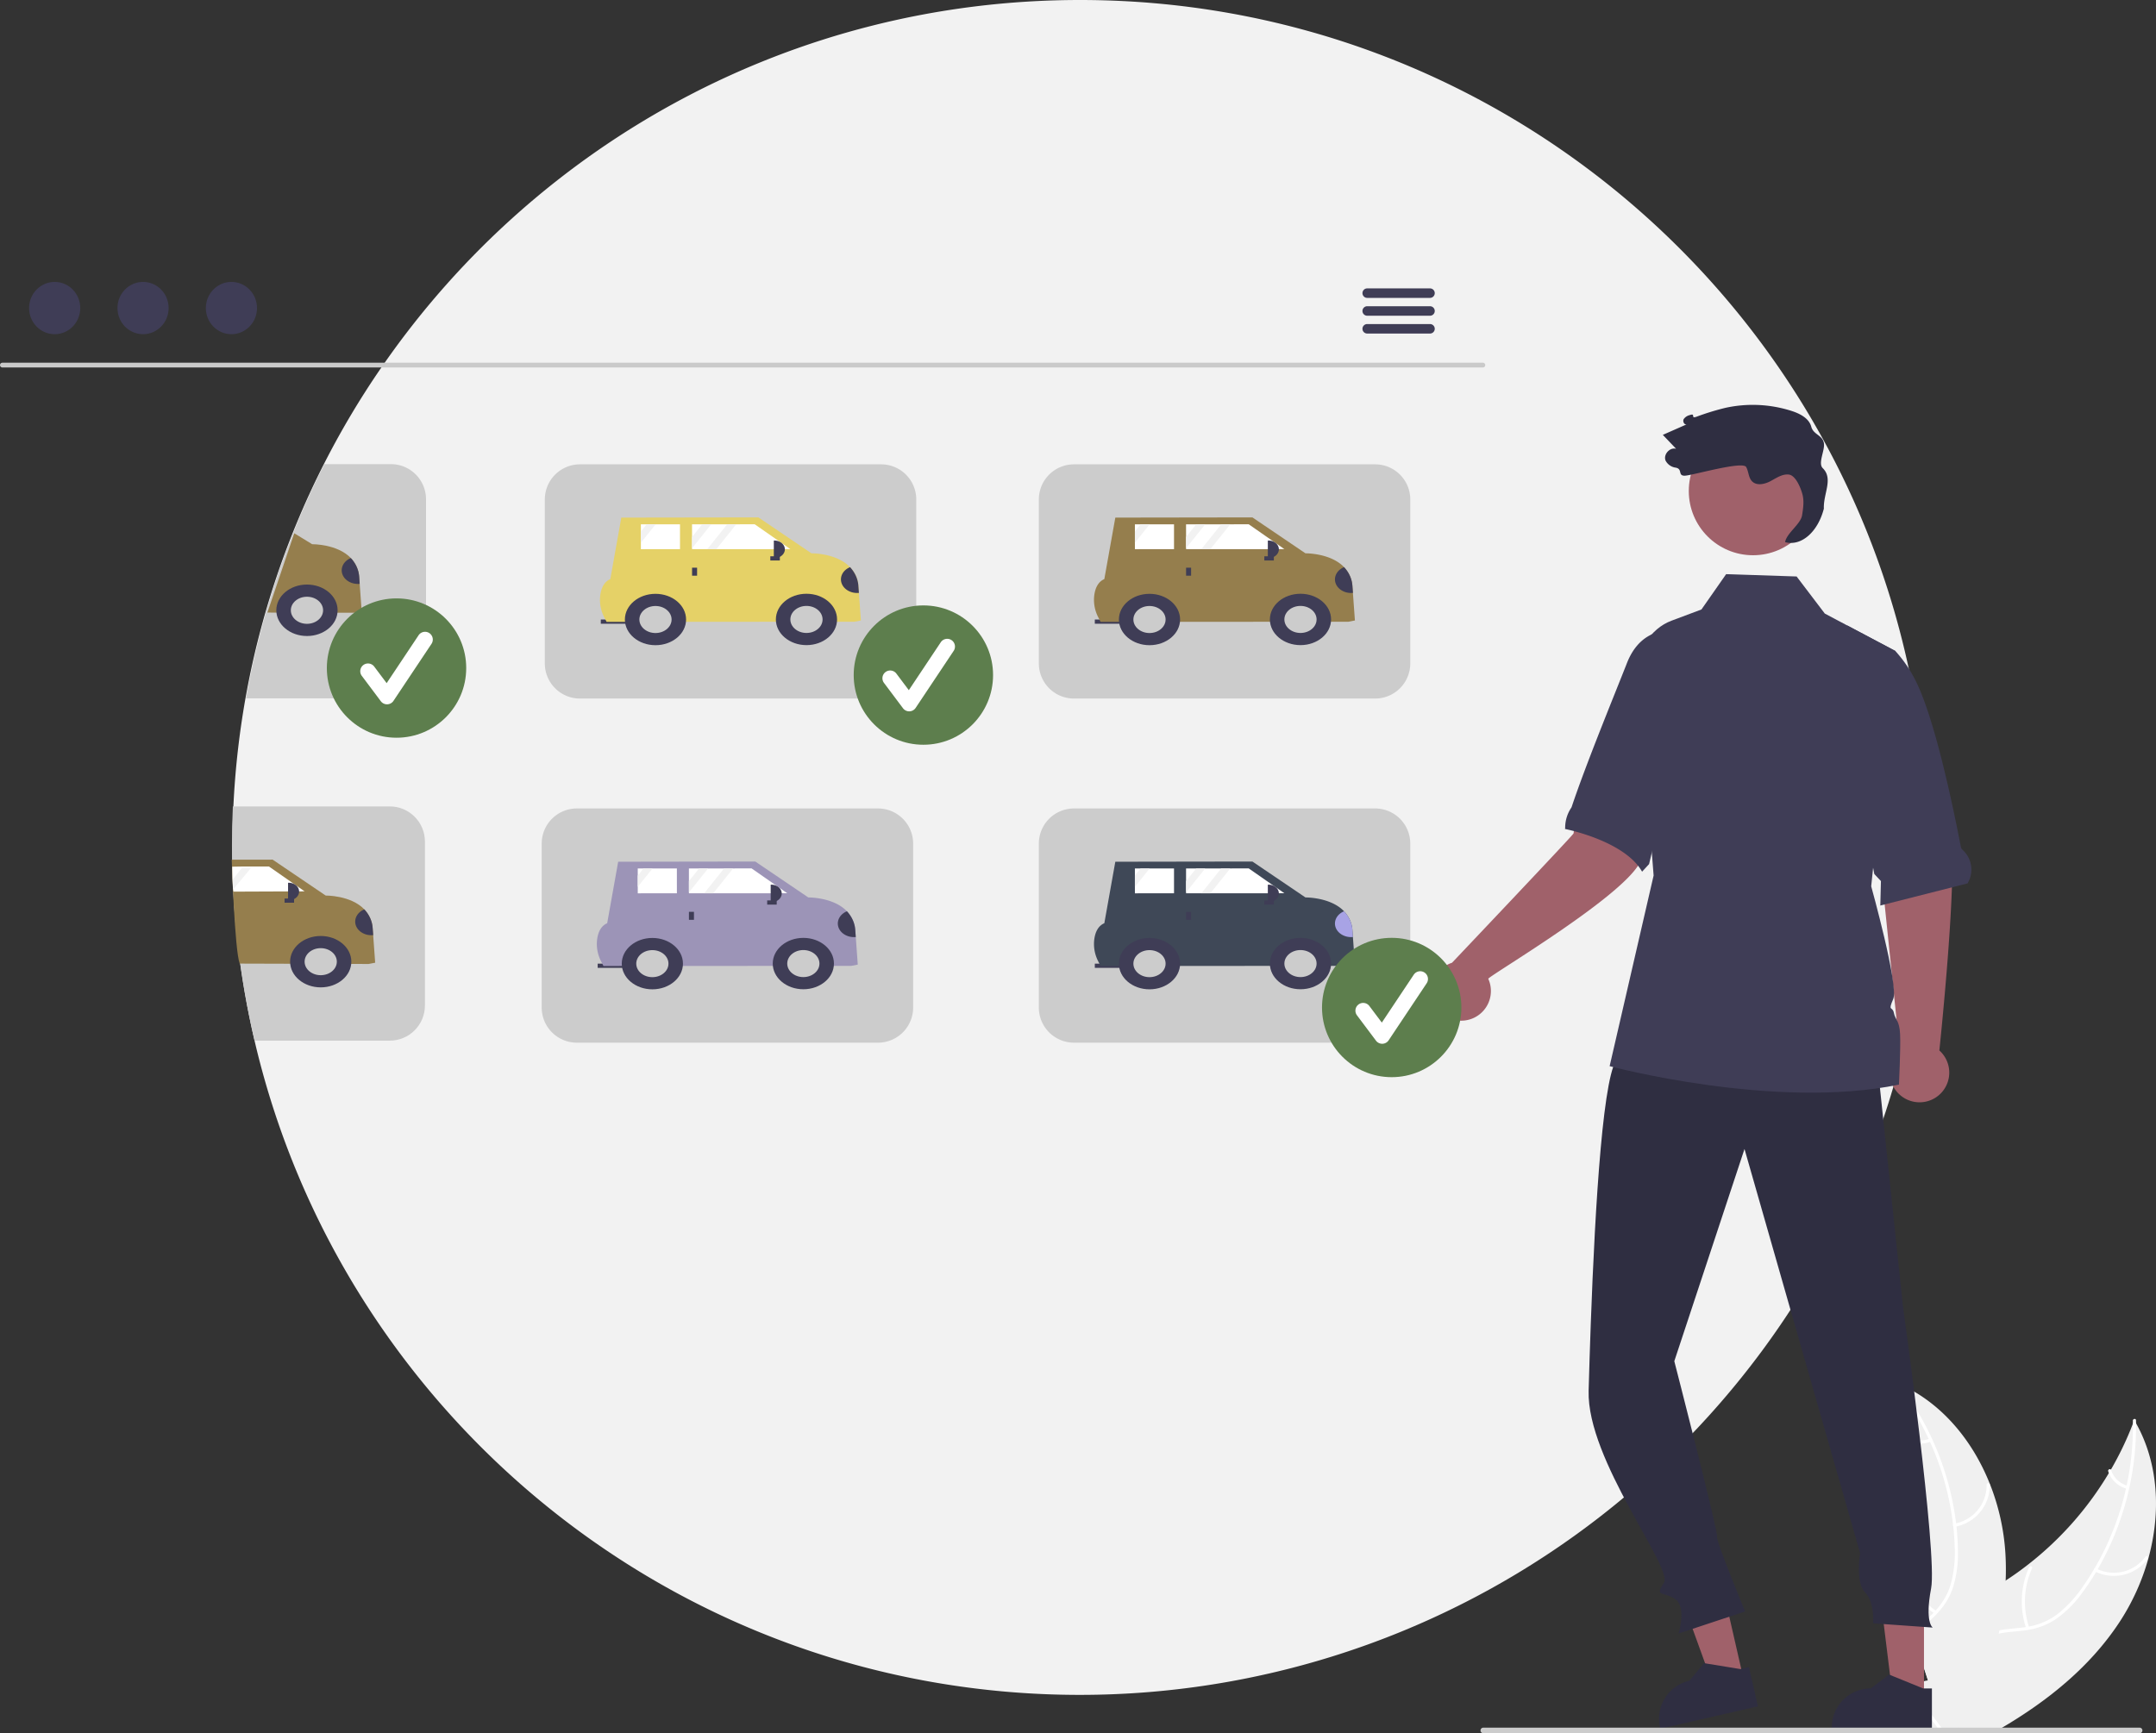 <?xml version="1.0" encoding="UTF-8" standalone="no"?>
<svg
   data-name="Layer 1"
   width="920.75"
   height="740.381"
   viewBox="0 0 920.75 740.381"
   version="1.1"
   id="svg90"
   sodipodi:docname="undraw_checking_boxes_re_9h8m.svg"
   inkscape:version="1.1.2 (08b2f3d93c, 2022-04-05)"
   xmlns:inkscape="http://www.inkscape.org/namespaces/inkscape"
   xmlns:sodipodi="http://sodipodi.sourceforge.net/DTD/sodipodi-0.dtd"
   xmlns="http://www.w3.org/2000/svg"
   xmlns:svg="http://www.w3.org/2000/svg">
  <rect x="0" y="0" width="920.75" height="740.381" fill="#333333" stroke="none"/>
  <defs
     id="defs94" />
  <sodipodi:namedview
     id="namedview92"
     pagecolor="#ffffff"
     bordercolor="#666666"
     borderopacity="1.0"
     inkscape:pageshadow="2"
     inkscape:pageopacity="0.0"
     inkscape:pagecheckerboard="0"
     showgrid="false"
     inkscape:zoom="0.4605734"
     inkscape:cx="148.72765"
     inkscape:cy="287.68487"
     inkscape:window-width="1920"
     inkscape:window-height="1023"
     inkscape:window-x="1600"
     inkscape:window-y="33"
     inkscape:window-maximized="1"
     inkscape:current-layer="svg90"
     showguides="true"
     inkscape:guide-bbox="true">
    <sodipodi:guide
       position="121.316,442.112"
       orientation="0,-1"
       id="guide3562" />
    <sodipodi:guide
       position="181.567,442.112"
       orientation="1,0"
       id="guide3564" />
    <sodipodi:guide
       position="-138.175,295.152"
       orientation="0,-1"
       id="guide7118" />
  </sodipodi:namedview>
  <path
     d="M962.874,441.809q0,9.975-.54,19.81a360.639,360.639,0,0,1-11.36,72.57c-.01.01-.01.01,0,.02-.82,3.14-1.69,6.27-2.61,9.37-.04.15-.08.29-.13.43q-2.04,6.975-4.36,13.82v.01a362.277,362.277,0,0,1-343,245.97c-171.23,0-314.68-118.87-352.34-278.6a362.657,362.657,0,0,1-9.66-83.4q0-8.37.38-16.65a360.161,360.161,0,0,1,63.25-188.38c.46-.68.93-1.36,1.41-2.03,65.42-93.67,174.04-154.94,296.96-154.94,173.72,0,318.85,122.36,353.91,285.6a.031.031,0,0,1,.01.02q3.39,15.78,5.38,32.04A362.557,362.557,0,0,1,962.874,441.809Z"
     fill="#f2f2f2"
     id="path2"
     transform="translate(-139.625 -79.809)" />
  <path
     d="M1057.14,745.431a96.901,96.901,0,0,1-12.51,27.53c-12.48,18.87-30.34,33.3-49.97,44.85-1.36.81-2.74,1.6-4.12,2.38h-13.77l-.48-1.1v-.01l-.56-1.27-.07-.15-.03.15-.55,2.38h-6.76c-.56-.79-1.11-1.58-1.65-2.38-.79-1.17-1.55-2.35-2.27-3.55a57.634,57.634,0,0,1-3.4-6.52c-.12-.25-.22-.5-.32-.75l.45-.49-1.87-8.18,3.76-.62-4.12-12.71c.15-.47.32-.94.5-1.41,2.31-5.85,6.65-10.22,11.8-13.89,5.3-3.79,11.47-6.83,17.14-9.99,2.66-1.49,5.28-3.06,7.83-4.72v-.01q4.89-3.165,9.49-6.77a1.425,1.425,0,0,0,.15-.11,1.068,1.068,0,0,0,.12-.1,140.902,140.902,0,0,0,34.31-38.93.01.01,0,0,0,.01-.01c.3-.48.58-.96.86-1.45v-.01a136.255,136.255,0,0,0,9.41-19.65v-.01c.2-.5.38-1,.57-1.5q.39.66.75,1.32a.01.01,0,0,1,.01.01C1061.55,705.111,1062.47,726.011,1057.14,745.431Z"
     transform="translate(-139.625 -79.809)"
     fill="#f0f0f0"
     id="path4" />
  <path
     d="M1051.85,687.761a121.365,121.365,0,0,1-2.87,27.54,118.541,118.541,0,0,1-3.36,12.24,121.345,121.345,0,0,1-10.13,22.6c-.23.39-.45.77-.69,1.15v.01a102.347,102.347,0,0,1-5.75,8.66,47.722,47.722,0,0,1-11.4,11.46,30.089,30.089,0,0,1-11.98,4.63c-.8.15-1.62.26-2.45.36-3.31.39-6.73.54-10.01,1.24a21.848,21.848,0,0,0-4.82,1.55c-5.28,2.45-8.25,7.58-9.55,13.06-.23.96-.41,1.93-.55,2.9-1.09,7.45.11,15.19-.51,22.65-.07.79-.16,1.59-.27,2.38h-.74l-.48-1.1v-.01c.05-.42.09-.84.13-1.27a96.295,96.295,0,0,0,.09-11.01c-.04-1.65-.07-3.31-.05-4.97.02-1.33.07-2.66.17-3.98v-.01c.07-.82.15-1.63.26-2.44a31.586,31.586,0,0,1,1.82-7.25,18.152,18.152,0,0,1,10.32-10.68,26.993,26.993,0,0,1,4.47-1.25c3.35-.64,6.81-.8,10.18-1.22.36-.04.72-.09,1.07-.15.45-.07.89-.15,1.33-.23a28.666,28.666,0,0,0,12.16-5.27,51.903,51.903,0,0,0,10.98-11.92c1.64-2.35,3.2-4.75,4.65-7.22a.01.01,0,0,1,.01-.01c.07-.12.14-.23.21-.35l.01-.02a119.571,119.571,0,0,0,13.46-34.17c.09-.44.19-.88.29-1.32a120.888,120.888,0,0,0,2.67-26.4v-.01c0-.42-.01-.83-.02-1.25-.02-.86,1.31-1.05,1.33-.19.01.42.02.84.01,1.26A.01.01,0,0,1,1051.85,687.761Z"
     transform="translate(-139.625 -79.809)"
     fill="#fff"
     id="path6" />
  <path
     d="M1034.23,751.02a18.018,18.018,0,0,0,22.694-5.416c.509-.699-.554-1.523-1.064-.822a16.684,16.684,0,0,1-21.121,4.995c-.769-.395-1.275.85-.51,1.244Z"
     transform="translate(-139.625 -79.809)"
     fill="#fff"
     id="path8" />
  <path
     d="M1006.209,775.019a34.729,34.729,0,0,1,1.23-25.279c.355-.79-.889-1.299-1.244-.51a36.123,36.123,0,0,0-1.226,26.308c.279.821,1.517.297,1.24-.519Z"
     transform="translate(-139.625 -79.809)"
     fill="#fff"
     id="path10" />
  <path
     d="M1048.237,714.463a10.199,10.199,0,0,1-7.022-6.659c-.268-.824-1.506-.3-1.24.519a11.429,11.429,0,0,0,7.752,7.384.695.695,0,0,0,.877-.367.675.675,0,0,0-.367-.877Z"
     transform="translate(-139.625 -79.809)"
     fill="#fff"
     id="path12" />
  <path
     d="M996.17,754.971v.01a131.247,131.247,0,0,1-2.67,21.24v.01c-.08.48-.19.95-.29,1.42a184.496,184.496,0,0,1-10.11,31.61q-1.785,4.32-3.74,8.55c-.36.8-.73,1.59-1.11,2.38h-1.48l-.48-1.1v-.01l-.56-1.27-.07-.15-.03.15-.55,2.38H960.78l-2.78-2.38-4.05-3.47,5.66-6.18.93-1.02.14-.15.45-.49-1.87-8.18,3.76-.62-4.12-12.71-1.95-6.01-.49-1.51-2.85-8.79-8.6,1.61-1.4-4.9a135.99,135.99,0,0,0,6.42-18.41c.01-.05.03-.09.04-.14a141.583,141.583,0,0,0,4.02-51.96v-.01c-.06-.56-.13-1.13-.21-1.68v-.02a133.631,133.631,0,0,0-4.32-21.34c-.14-.53-.3-1.05-.45-1.57.46.2.91.39,1.37.59l.01.01h.02c.73.32,1.46.66,2.17,1.02,17.06,8.29,29.61,23.85,36.74,41.79.02.05.04.09.06.14a96.394,96.394,0,0,1,6.57,29.43A114.871,114.871,0,0,1,996.17,754.971Z"
     transform="translate(-139.625 -79.809)"
     fill="#f0f0f0"
     id="path14" />
  <path
     d="M970.22,820.191h-1.58c-.5-.81-1.04-1.6-1.58-2.38q-1.29-1.815-2.66-3.55c-.79-1-1.58-1.99-2.37-2.98-.82-1.03-1.63-2.06-2.42-3.12l.93-1.02c.15.2.3.4.46.6,2.56,3.37,5.33,6.61,7.7,10.07C969.23,818.591,969.74,819.381,970.22,820.191Z"
     transform="translate(-139.625 -79.809)"
     fill="#fff"
     id="path16" />
  <path
     d="M948.778,670.82c.26.33.53.67.78,1.01q2.925,3.795,5.53,7.83a117.99,117.99,0,0,1,8.22,14.85c.19.4.38.81.56,1.22a119.264,119.264,0,0,1,9.84,35.44c.02.12.03.23.04.35q.495,4.29.64,8.61a51.783,51.783,0,0,1-1.59,16.12c-.2.69-.42,1.37-.66,2.03a27.345,27.345,0,0,1-2.25,4.65,27.923,27.923,0,0,1-2.14,3.09c-.47.6-.96,1.19-1.48,1.76-.3.33-.61.66-.92.99-.26.25-.51.51-.77.76-2.7,2.62-5.68,5.05-8.12,7.94l.49,1.51c2.35-2.98,5.38-5.45,8.11-8.05a37.896,37.896,0,0,0,4.66-5.28c.18-.26.37-.52.54-.79a26.749,26.749,0,0,0,2.39-4.29c.34-.75.65-1.52.93-2.32a47.893,47.893,0,0,0,2.2-16,103.418,103.418,0,0,0-.62-10.39c-.04-.45-.09-.89-.15-1.34a121.638,121.638,0,0,0-5.52-24.14,122.66,122.66,0,0,0-13.76-28.18q-2.475-3.765-5.25-7.35c-.24-.33-.49-.65-.75-.98C949.199,669.19,948.249,670.14,948.778,670.82Z"
     transform="translate(-139.625 -79.809)"
     fill="#fff"
     id="path18" />
  <path
     d="M974.532,731.986a18.018,18.018,0,0,0,14.859-17.988.673.673,0,0,0-1.344-.016A16.684,16.684,0,0,1,974.191,730.686c-.852.147-.506,1.447.341,1.3Z"
     transform="translate(-139.625 -79.809)"
     fill="#fff"
     id="path20" />
  <path
     d="M966.609,768.019a34.728,34.728,0,0,1-14.238-20.924c-.192-.844-1.492-.502-1.3.341A36.123,36.123,0,0,0,965.931,769.179c.716.487,1.39-.676.678-1.161Z"
     transform="translate(-139.625 -79.809)"
     fill="#fff"
     id="path22" />
  <path
     d="M963.707,694.364a10.199,10.199,0,0,1-9.616-1.089c-.71-.496-1.383.668-.678,1.161a11.429,11.429,0,0,0,10.636,1.228.695.695,0,0,0,.479-.821.675.675,0,0,0-.821-.479Z"
     transform="translate(-139.625 -79.809)"
     fill="#fff"
     id="path24" />
  <path
     d="M772.941,236.783H140.618a1.016,1.016,0,0,1,0-2.031H772.941a1.016,1.016,0,0,1,0,2.031Z"
     transform="translate(-139.625 -79.809)"
     fill="#cacaca"
     id="path26" />
  <ellipse
     cx="23.348"
     cy="131.591"
     rx="10.925"
     ry="11.169"
     fill="#3f3d56"
     id="ellipse28" />
  <ellipse
     cx="61.09"
     cy="131.591"
     rx="10.925"
     ry="11.169"
     fill="#3f3d56"
     id="ellipse30" />
  <ellipse
     cx="98.832"
     cy="131.591"
     rx="10.925"
     ry="11.169"
     fill="#3f3d56"
     id="ellipse32" />
  <path
     d="M750.324,202.999h-26.81a2.03,2.03,0,0,0,0,4.06h26.81a2.03,2.03,0,0,0,0-4.06Z"
     transform="translate(-139.625 -79.809)"
     fill="#3f3d56"
     id="path34" />
  <path
     d="M750.324,210.619h-26.81a2.03,2.03,0,0,0,0,4.06h26.81a2.03,2.03,0,0,0,0-4.06Z"
     transform="translate(-139.625 -79.809)"
     fill="#3f3d56"
     id="path36" />
  <path
     d="M750.324,218.229h-26.81a2.03,2.03,0,0,0,0,4.06h26.81a2.03,2.03,0,0,0,0-4.06Z"
     transform="translate(-139.625 -79.809)"
     fill="#3f3d56"
     id="path38" />
  <path
     d="M 376.303,198.35 H 247.673 a 15.01,15.01 0 0 0 -15,14.99 v 70.06 a 15.018,15.018 0 0 0 15,15 h 128.63 a 15.018,15.018 0 0 0 15,-15 v -70.06 a 15.01,15.01 0 0 0 -15,-14.99 z"
     fill="#cccccc"
     style="isolation:isolate"
     id="path42" />
  <g
     id="g1141-0"
     transform="matrix(0.755,0,0,0.634,186.912,-196.072)"
     style="stroke-width:1.445">
    <rect
       x="92.278"
       y="726.679"
       width="17.876"
       height="2.837"
       fill="#3f3d56"
       id="rect174-62"
       style="stroke-width:2.088" />
    <path
       d="m 395.14,805.327 -3.688,0.853 -140.168,0.075 -1.26,-2.937 a 29.642,29.642 0 0 1 -2.179,-16.028 c 0.604,-4.056 2.116,-8.086 5.552,-9.836 l 6.22,-41.43 77.548,-0.139 30.003,24.199 c 0,0 14.153,-0.254 21.842,9.318 a 22.468,22.468 0 0 1 4.7,12.374 l 0.303,4.98 z"
       transform="translate(-155.742,-78.012)"
       fill="#957e4d"
       id="path176-6"
       style="fill:#e5d167;fill-opacity:1;stroke-width:2.088" />
    <circle
       cx="208.612"
       cy="726.622"
       r="17.308"
       fill="#3f3d56"
       id="circle178-1"
       style="stroke-width:2.088" />
    <circle
       cx="208.612"
       cy="726.622"
       r="9.11"
       fill="#cccccc"
       id="circle180-8"
       style="stroke-width:2.088" />
    <circle
       cx="123.206"
       cy="726.668"
       r="17.308"
       fill="#3f3d56"
       id="circle182-7"
       style="stroke-width:2.088" />
    <circle
       cx="123.206"
       cy="726.668"
       r="9.11"
       fill="#cccccc"
       id="circle184-9"
       style="stroke-width:2.088" />
    <polygon
       points="149.624,662.531 154.735,662.524 163.788,662.518 168.899,662.518 179.351,662.512 199.505,679.244 157.635,679.263 152.524,679.263 143.895,679.269 143.895,678.639 143.889,671.051 143.883,662.531 "
       fill="#ffffff"
       id="polygon186-20"
       style="stroke-width:2.088" />
    <polygon
       points="114.948,667.357 114.942,662.549 118.182,662.549 123.293,662.543 137.076,662.537 137.082,679.275 114.954,679.287 114.948,674.945 "
       fill="#ffffff"
       id="polygon188-2"
       style="stroke-width:2.088" />
    <rect
       x="143.901"
       y="691.756"
       width="2.837"
       height="5.391"
       fill="#3f3d56"
       id="rect190-3"
       style="stroke-width:2.088" />
    <rect
       x="345.179"
       y="760.805"
       width="2.837"
       height="5.391"
       transform="rotate(89.969,307.754,646.582)"
       fill="#3f3d56"
       id="rect192-7"
       style="stroke-width:2.088" />
    <path
       d="m 190.143,673.457 h 0.312 a 5.93,5.93 0 0 1 5.93,5.93 v 0 a 5.93,5.93 0 0 1 -5.93,5.93 h -0.312 V 673.457 Z"
       fill="#3f3d56"
       id="path194-5"
       style="stroke-width:2.088" />
    <path
       d="m 394.012,786.757 a 9.166,9.166 0 0 1 -5.003,-17.354 22.468,22.468 0 0 1 4.7,12.374 z"
       transform="translate(-155.742,-78.012)"
       fill="#3f3d56"
       id="path196-9"
       style="stroke-width:2.088" />
    <polygon
       points="149.624,662.531 154.735,662.524 143.895,678.639 143.889,671.051 "
       fill="#f2f2f2"
       id="polygon198-2"
       style="stroke-width:2.088" />
    <polygon
       points="118.182,662.549 123.293,662.543 114.948,674.945 114.948,667.357 "
       fill="#f2f2f2"
       id="polygon200-2"
       style="stroke-width:2.088" />
    <polygon
       points="163.788,662.518 168.899,662.518 157.635,679.263 152.524,679.263 "
       fill="#f2f2f2"
       id="polygon202-8"
       style="stroke-width:2.088" />
  </g>
  <path
     d="m 587.28,198.35 h -128.63 a 15.01,15.01 0 0 0 -15,14.99 v 70.06 a 15.018,15.018 0 0 0 15,15 h 128.63 a 15.018,15.018 0 0 0 15,-15 v -70.06 a 15.01,15.01 0 0 0 -15,-14.99 z"
     fill="#cccccc"
     style="isolation:isolate"
     id="path44" />
  <path
     d="M 374.97,345.35 H 246.34 a 15.01,15.01 0 0 0 -15,14.99 v 70.06 a 15.018,15.018 0 0 0 15,15 h 128.63 a 15.018,15.018 0 0 0 15,-15 v -70.06 a 15.01,15.01 0 0 0 -15,-14.99 z"
     fill="#cccccc"
     style="isolation:isolate"
     id="path48" />
  <path
     d="M726.904,425.159h-128.63a15.01,15.01,0,0,0-15,14.99v70.06a15.018,15.018,0,0,0,15,15h128.63q.615,0,1.23-.06a14.303,14.303,0,0,0,4.66-1.15,15.02,15.02,0,0,0,9.11-13.65v-70.2A15.01,15.01,0,0,0,726.904,425.159Z"
     transform="translate(-139.625 -79.809)"
     fill="#ccc"
     style="isolation:isolate"
     id="path50" />
  <g
     id="g3540"
     transform="matrix(3.78,0,0,3.78,-260.084,-172.829)">
    <path
       d="m 112.968,98.173 h -7.512 a 95.071,95.071 0 0 0 -8.85,26.472 h 16.362 a 3.962,3.962 0 0 0 3.969,-3.969 v -18.537 a 3.971,3.971 0 0 0 -3.969,-3.966 z"
       fill="#cccccc"
       style="isolation:isolate;stroke-width:0.265"
       id="path40" />
    <path
       d="m 395.14,805.327 -3.688,0.853 -49.571,-0.108 15.163,-53.353 10.123,7.366 c 0,0 14.153,-0.254 21.842,9.318 2.774,3.559 4.411,7.871 4.7,12.374 l 0.303,4.98 z"
       transform="matrix(0.2,0,0,0.168,30.641,-20.472)"
       fill="#957e4d"
       id="path176-2"
       style="stroke-width:2.088"
       sodipodi:nodetypes="ccccccccc" />
    <circle
       cx="208.612"
       cy="726.622"
       r="17.308"
       fill="#3f3d56"
       id="circle178-0"
       style="stroke-width:2.088"
       transform="matrix(0.2,0,0,0.168,61.764,-7.384)" />
    <circle
       cx="208.612"
       cy="726.622"
       r="9.11"
       fill="#cccccc"
       id="circle180-6"
       style="stroke-width:2.088"
       transform="matrix(0.2,0,0,0.168,61.764,-7.384)" />
    <path
       d="m 394.012,786.757 a 9.166,9.166 0 0 1 -5.003,-17.354 22.468,22.468 0 0 1 4.7,12.374 z"
       transform="matrix(0.2,0,0,0.168,30.641,-20.472)"
       fill="#3f3d56"
       id="path196-93"
       style="stroke-width:2.088" />
  </g>
  <circle
     cx="169.344"
     cy="285.373"
     r="29.759"
     fill="#957e4d"
     id="circle52"
     style="fill:#5d7e4d;fill-opacity:1" />
  <path
     d="M304.909,380.671a3.309,3.309,0,0,1-2.648-1.324l-8.119-10.825a3.31,3.31,0,1,1,5.296-3.972l5.312,7.082,13.642-20.463a3.31,3.31,0,1,1,5.509,3.673L307.664,379.197a3.312,3.312,0,0,1-2.663,1.473C304.971,380.67,304.94,380.671,304.909,380.671Z"
     transform="translate(-139.625 -79.809)"
     fill="#fff"
     id="path54" />
  <circle
     cx="394.344"
     cy="288.373"
     r="29.759"
     fill="#957e4d"
     id="circle56"
     style="fill:#5d7e4d;fill-opacity:1" />
  <path
     d="m 388.284,303.861 a 3.309,3.309 0 0 1 -2.648,-1.324 l -8.119,-10.825 a 3.31,3.31 0 1 1 5.296,-3.972 l 5.312,7.082 13.642,-20.463 a 3.31,3.31 0 0 1 5.509,3.673 l -16.238,24.356 a 3.312,3.312 0 0 1 -2.663,1.473 c -0.031,5.4e-4 -0.061,0.001 -0.092,0.001 z"
     fill="#ffffff"
     id="path58" />
  <path
     d="M950.935,528.544l-9.315-90.164-2.459-37.108,26.072-4.714s3.904,25.51,7.32,40.481c3.371,14.773-4.49,89.526-4.698,91.498a12.685,12.685,0,1,1-16.92.008Z"
     transform="translate(-139.625 -79.809)"
     fill="#a0616a"
     id="path60" />
  <polygon
     points="744.583 717.124 731.653 720.08 714.099 671.614 733.182 667.251 744.583 717.124"
     fill="#a0616a"
     id="polygon62" />
  <path
     d="M886.544,791.959l-3.3.75-.34.08-15.09-2.46-.44-.07-6.3,7.52a16.652,16.652,0,0,0-12.52,19.94l.02.09.11.44,1.92-.44,39.77-9.1Z"
     transform="translate(-139.625 -79.809)"
     fill="#2f2e41"
     id="path64" />
  <polygon
     points="821.665 725.578 808.401 725.578 802.092 674.418 821.667 674.419 821.665 725.578"
     fill="#a0616a"
     id="polygon66" />
  <path
     d="M960.944,801.059l-1.16-.47-13-5.29-.42-.17-7.81,5.93a16.644,16.644,0,0,0-16.65,16.64v.54l36.61.01h6.16v-17.19Z"
     transform="translate(-139.625 -79.809)"
     fill="#2f2e41"
     id="path68" />
  <path
     d="M941.117,531.576l11.156,105.981s14.851,106.117,12.062,120.759.697,16.734.697,16.734l-25.448-1.812s.697-9.064-3.486-13.248-2.092-16.734-2.092-16.734L884.64,570.622l-29.981,90.641s18.94,73.505,18.243,74.9,12,32,12,32l-28.408,9.421s3.486-11.156-1.395-14.642-9.064-.697-4.881-6.972-32.961-52.36-32.144-82.061c.246-8.934.543-18.521.9-28.342,1.889-51.973,5.456-110.536,11.978-113.989C842.806,525.301,941.117,531.576,941.117,531.576Z"
     transform="translate(-139.625 -79.809)"
     fill="#2f2e41"
     id="path70" />
  <circle
     cx="748.66"
     cy="209.744"
     r="27.439"
     fill="#a0616a"
     id="circle72" />
  <path
     d="M979.902,457.163l-37.259,9.458.259-10.458-2.828-3-5.65-29.597-5.999-76.627L949.014,357.858l.025.019a55.662,55.662,0,0,1,8.928,13.22c7.762,15.779,15.217,50.533,19.12,70.719a2.203,2.203,0,0,0,.743,1.07,11.415,11.415,0,0,1,2.072,14.276Z"
     transform="translate(-139.625 -79.809)"
     fill="#3f3d56"
     id="path74" />
  <path
     d="M759.725,491.071s51.428-54.219,51.907-55.241c3.592-27.28,13.925-39.314,15.474-38.008l26.668,9.239s-7.932,25.119-13.303,40.039c-5.132,14.257-64.278,49.08-65.265,50.799A12.685,12.685,0,1,1,759.725,491.071Z"
     transform="translate(-139.625 -79.809)"
     fill="#a0616a"
     id="path76" />
  <path
     d="M866.584,351.873s-23.089-11.316-32.044,10.909c-4.909,12.547-17.466,42.998-23.723,61.743a1.4,1.4,0,0,1-.17.336,15.241,15.241,0,0,0-2.596,8.409,2.863,2.863,0,0,1-.068.649s25.373,4.943,32.919,18.243l2.993-3.248.532-2.276Z"
     transform="translate(-139.625 -79.809)"
     fill="#3f3d56"
     id="path78" />
  <path
     d="M950.599,543.127c-53.139,10.974-123.558-7.893-123.558-7.893l18.785-81.43L839.148,368.587c-.816-10.421,5.12-20.19,14.354-23.651l12.75-4.776,10.539-15.088,30.103.988L918.928,341.9l9.497,5.038L949.014,357.858l.091.045v.045l-6.461,62.672-3.897,37.788s11.835,42.5,9.406,48.136c-2.429,5.627-.317,2.909.272,5.917.589,3.009,2.392,3.199,2.664,9.125C951.37,527.505,950.599,543.127,950.599,543.127Z"
     transform="translate(-139.625 -79.809)"
     fill="#3f3d56"
     id="path80" />
  <path
     d="M918.05,279.783c-2.168-2.139,1.096-7.802.479-10.785-.707-3.42-4.476-3.52-5.374-6.895-.967-3.63-4.835-5.607-8.412-6.757a54.391,54.391,0,0,0-28.347-1.298,108.201,108.201,0,0,0-12.263,3.778c-2.768.974-.099-1.677-2.866-.703a4.345,4.345,0,0,0-2.595,1.722c-.498.941.173,2.445,1.22,2.255q-5.068,2.235-10.137,4.47,2.843,2.978,5.685,5.956c-2.694-.767-5.566,2.445-4.504,5.037a5.693,5.693,0,0,0,4.356,3.016c3.044.592.735,3.489,3.835,3.432s24.719-6.412,26.227-3.702c1.073,1.93.955,4.486,2.488,6.075,1.961,2.034,5.384,1.29,7.879-.034,2.495-1.324,5.026-3.144,7.834-2.827,2.931.331,5.147,5.747,5.869,8.607.722,2.86.266,5.869-.193,8.782-.603,3.826-6.644,7.653-7.247,11.479,6.704,1.854,13.895-4.045,16.546-14.303C918.266,290.605,922.671,284.341,918.05,279.783Z"
     transform="translate(-139.625 -79.809)"
     fill="#2f2e41"
     id="path82" />
  <g
     id="g1141-3"
     transform="matrix(0.755,0,0,0.634,397.888,-49.072)"
     style="stroke-width:1.445">
    <rect
       x="92.278"
       y="726.679"
       width="17.876"
       height="2.837"
       fill="#3f3d56"
       id="rect174-6"
       style="stroke-width:2.088" />
    <path
       d="m 395.14,805.327 -3.688,0.853 -140.168,0.075 -1.26,-2.937 a 29.642,29.642 0 0 1 -2.179,-16.028 c 0.604,-4.056 2.116,-8.086 5.552,-9.836 l 6.22,-41.43 77.548,-0.139 30.003,24.199 c 0,0 14.153,-0.254 21.842,9.318 a 22.468,22.468 0 0 1 4.7,12.374 l 0.303,4.98 z"
       transform="translate(-155.742,-78.012)"
       fill="#957e4d"
       id="path176-7"
       style="display:inline;fill:#3f4857;fill-opacity:1;stroke-width:2.088" />
    <circle
       cx="208.612"
       cy="726.622"
       r="17.308"
       fill="#3f3d56"
       id="circle178-5"
       style="stroke-width:2.088" />
    <circle
       cx="208.612"
       cy="726.622"
       r="9.11"
       fill="#cccccc"
       id="circle180-3"
       style="stroke-width:2.088" />
    <circle
       cx="123.206"
       cy="726.668"
       r="17.308"
       fill="#3f3d56"
       id="circle182-5"
       style="stroke-width:2.088" />
    <circle
       cx="123.206"
       cy="726.668"
       r="9.11"
       fill="#cccccc"
       id="circle184-6"
       style="stroke-width:2.088" />
    <polygon
       points="199.505,679.244 157.635,679.263 152.524,679.263 143.895,679.269 143.895,678.639 143.889,671.051 143.883,662.531 149.624,662.531 154.735,662.524 163.788,662.518 168.899,662.518 179.351,662.512 "
       fill="#ffffff"
       id="polygon186-2"
       style="stroke-width:2.088" />
    <polygon
       points="137.082,679.275 114.954,679.287 114.948,674.945 114.948,667.357 114.942,662.549 118.182,662.549 123.293,662.543 137.076,662.537 "
       fill="#ffffff"
       id="polygon188-9"
       style="stroke-width:2.088" />
    <rect
       x="143.901"
       y="691.756"
       width="2.837"
       height="5.391"
       fill="#3f3d56"
       id="rect190-1"
       style="stroke-width:2.088" />
    <rect
       x="345.179"
       y="760.805"
       width="2.837"
       height="5.391"
       transform="rotate(89.969,307.754,646.582)"
       fill="#3f3d56"
       id="rect192-2"
       style="stroke-width:2.088" />
    <path
       d="m 190.143,673.457 h 0.312 a 5.93,5.93 0 0 1 5.93,5.93 v 0 a 5.93,5.93 0 0 1 -5.93,5.93 h -0.312 V 673.457 Z"
       fill="#3f3d56"
       id="path194-7"
       style="stroke-width:2.088" />
    <path
       d="m 394.012,786.757 a 9.166,9.166 0 0 1 -5.003,-17.354 22.468,22.468 0 0 1 4.7,12.374 z"
       transform="translate(-155.742,-78.012)"
       fill="#3f3d56"
       id="path196-0"
       style="fill:#a8a3e5;fill-opacity:1;stroke-width:2.088" />
    <polygon
       points="154.735,662.524 143.895,678.639 143.889,671.051 149.624,662.531 "
       fill="#f2f2f2"
       id="polygon198-9"
       style="stroke-width:2.088" />
    <polygon
       points="123.293,662.543 114.948,674.945 114.948,667.357 118.182,662.549 "
       fill="#f2f2f2"
       id="polygon200-3"
       style="stroke-width:2.088" />
    <polygon
       points="168.899,662.518 157.635,679.263 152.524,679.263 163.788,662.518 "
       fill="#f2f2f2"
       id="polygon202-6"
       style="stroke-width:2.088" />
  </g>
  <circle
     cx="594.344"
     cy="430.373"
     r="29.759"
     fill="#957e4d"
     id="circle84"
     style="fill:#5d7e4d;fill-opacity:1" />
  <path
     d="M729.909,525.671a3.309,3.309,0,0,1-2.648-1.324l-8.119-10.825a3.31,3.31,0,1,1,5.296-3.972l5.312,7.082,13.642-20.463a3.31,3.31,0,1,1,5.509,3.673l-16.238,24.356a3.312,3.312,0,0,1-2.663,1.473C729.971,525.67,729.94,525.671,729.909,525.671Z"
     transform="translate(-139.625 -79.809)"
     fill="#fff"
     id="path86" />
  <path
     d="M1054.57,819.001a1.186,1.186,0,0,1-1.19,1.19h-280.29a1.19,1.19,0,0,1,0-2.38h280.29A1.187,1.187,0,0,1,1054.57,819.001Z"
     transform="translate(-139.625 -79.809)"
     fill="#ccc"
     id="path88" />
  <g
     id="g1141"
     transform="matrix(0.755,0,0,0.634,397.888,-196.072)"
     style="stroke-width:1.445">
    <rect
       x="92.278"
       y="726.679"
       width="17.876"
       height="2.837"
       fill="#3f3d56"
       id="rect174"
       style="stroke-width:2.088" />
    <path
       d="m 395.14,805.327 -3.688,0.853 -140.168,0.075 -1.26,-2.937 a 29.642,29.642 0 0 1 -2.179,-16.028 c 0.604,-4.056 2.116,-8.086 5.552,-9.836 l 6.22,-41.43 77.548,-0.139 30.003,24.199 c 0,0 14.153,-0.254 21.842,9.318 a 22.468,22.468 0 0 1 4.7,12.374 l 0.303,4.98 z"
       transform="translate(-155.742,-78.012)"
       fill="#957e4d"
       id="path176"
       style="stroke-width:2.088" />
    <circle
       cx="208.612"
       cy="726.622"
       r="17.308"
       fill="#3f3d56"
       id="circle178"
       style="stroke-width:2.088" />
    <circle
       cx="208.612"
       cy="726.622"
       r="9.11"
       fill="#cccccc"
       id="circle180"
       style="stroke-width:2.088" />
    <circle
       cx="123.206"
       cy="726.668"
       r="17.308"
       fill="#3f3d56"
       id="circle182"
       style="stroke-width:2.088" />
    <circle
       cx="123.206"
       cy="726.668"
       r="9.11"
       fill="#cccccc"
       id="circle184"
       style="stroke-width:2.088" />
    <polygon
       points="199.505,679.244 157.635,679.263 152.524,679.263 143.895,679.269 143.895,678.639 143.889,671.051 143.883,662.531 149.624,662.531 154.735,662.524 163.788,662.518 168.899,662.518 179.351,662.512 "
       fill="#ffffff"
       id="polygon186"
       style="stroke-width:2.088" />
    <polygon
       points="137.082,679.275 114.954,679.287 114.948,674.945 114.948,667.357 114.942,662.549 118.182,662.549 123.293,662.543 137.076,662.537 "
       fill="#ffffff"
       id="polygon188"
       style="stroke-width:2.088" />
    <rect
       x="143.901"
       y="691.756"
       width="2.837"
       height="5.391"
       fill="#3f3d56"
       id="rect190"
       style="stroke-width:2.088" />
    <rect
       x="345.179"
       y="760.805"
       width="2.837"
       height="5.391"
       transform="rotate(89.969,307.754,646.582)"
       fill="#3f3d56"
       id="rect192"
       style="stroke-width:2.088" />
    <path
       d="m 190.143,673.457 h 0.312 a 5.93,5.93 0 0 1 5.93,5.93 v 0 a 5.93,5.93 0 0 1 -5.93,5.93 h -0.312 V 673.457 Z"
       fill="#3f3d56"
       id="path194"
       style="stroke-width:2.088" />
    <path
       d="m 394.012,786.757 a 9.166,9.166 0 0 1 -5.003,-17.354 22.468,22.468 0 0 1 4.7,12.374 z"
       transform="translate(-155.742,-78.012)"
       fill="#3f3d56"
       id="path196"
       style="stroke-width:2.088" />
    <polygon
       points="154.735,662.524 143.895,678.639 143.889,671.051 149.624,662.531 "
       fill="#f2f2f2"
       id="polygon198"
       style="stroke-width:2.088" />
    <polygon
       points="123.293,662.543 114.948,674.945 114.948,667.357 118.182,662.549 "
       fill="#f2f2f2"
       id="polygon200"
       style="stroke-width:2.088" />
    <polygon
       points="168.899,662.518 157.635,679.263 152.524,679.263 163.788,662.518 "
       fill="#f2f2f2"
       id="polygon202"
       style="stroke-width:2.088" />
  </g>
  <g
     id="g1141-9"
     transform="matrix(0.755,0,0,0.634,185.578,-49.072)"
     style="stroke-width:1.445">
    <rect
       x="92.278"
       y="726.679"
       width="17.876"
       height="2.837"
       fill="#3f3d56"
       id="rect174-7"
       style="stroke-width:2.088" />
    <path
       d="m 395.14,805.327 -3.688,0.853 -140.168,0.075 -1.26,-2.937 a 29.642,29.642 0 0 1 -2.179,-16.028 c 0.604,-4.056 2.116,-8.086 5.552,-9.836 l 6.22,-41.43 77.548,-0.139 30.003,24.199 c 0,0 14.153,-0.254 21.842,9.318 a 22.468,22.468 0 0 1 4.7,12.374 l 0.303,4.98 z"
       transform="translate(-155.742,-78.012)"
       fill="#957e4d"
       id="path176-3"
       style="fill:#9c94b7;fill-opacity:1;stroke-width:2.088" />
    <circle
       cx="208.612"
       cy="726.622"
       r="17.308"
       fill="#3f3d56"
       id="circle178-6"
       style="stroke-width:2.088" />
    <circle
       cx="208.612"
       cy="726.622"
       r="9.11"
       fill="#cccccc"
       id="circle180-1"
       style="stroke-width:2.088" />
    <circle
       cx="123.206"
       cy="726.668"
       r="17.308"
       fill="#3f3d56"
       id="circle182-2"
       style="stroke-width:2.088" />
    <circle
       cx="123.206"
       cy="726.668"
       r="9.11"
       fill="#cccccc"
       id="circle184-93"
       style="stroke-width:2.088" />
    <polygon
       points="143.895,678.639 143.889,671.051 143.883,662.531 149.624,662.531 154.735,662.524 163.788,662.518 168.899,662.518 179.351,662.512 199.505,679.244 157.635,679.263 152.524,679.263 143.895,679.269 "
       fill="#ffffff"
       id="polygon186-1"
       style="stroke-width:2.088" />
    <polygon
       points="114.942,662.549 118.182,662.549 123.293,662.543 137.076,662.537 137.082,679.275 114.954,679.287 114.948,674.945 114.948,667.357 "
       fill="#ffffff"
       id="polygon188-94"
       style="stroke-width:2.088" />
    <rect
       x="143.901"
       y="691.756"
       width="2.837"
       height="5.391"
       fill="#3f3d56"
       id="rect190-7"
       style="stroke-width:2.088" />
    <rect
       x="345.179"
       y="760.805"
       width="2.837"
       height="5.391"
       transform="rotate(89.969,307.754,646.582)"
       fill="#3f3d56"
       id="rect192-8"
       style="stroke-width:2.088" />
    <path
       d="m 190.143,673.457 h 0.312 a 5.93,5.93 0 0 1 5.93,5.93 v 0 a 5.93,5.93 0 0 1 -5.93,5.93 h -0.312 V 673.457 Z"
       fill="#3f3d56"
       id="path194-4"
       style="stroke-width:2.088" />
    <path
       d="m 394.012,786.757 a 9.166,9.166 0 0 1 -5.003,-17.354 22.468,22.468 0 0 1 4.7,12.374 z"
       transform="translate(-155.742,-78.012)"
       fill="#3f3d56"
       id="path196-5"
       style="stroke-width:2.088" />
    <polygon
       points="154.735,662.524 143.895,678.639 143.889,671.051 149.624,662.531 "
       fill="#f2f2f2"
       id="polygon198-0"
       style="stroke-width:2.088" />
    <polygon
       points="123.293,662.543 114.948,674.945 114.948,667.357 118.182,662.549 "
       fill="#f2f2f2"
       id="polygon200-36"
       style="stroke-width:2.088" />
    <polygon
       points="168.899,662.518 157.635,679.263 152.524,679.263 163.788,662.518 "
       fill="#f2f2f2"
       id="polygon202-1"
       style="stroke-width:2.088" />
  </g>
  <path
     d="m 166.471,344.479 h -67.03 c -0.25,5.52 -0.377,11.07 -0.38,16.65 -0.019,28.08 3.222,56.068 9.66,83.4 h 57.75 c 8.28,-0.011 14.99,-6.72 15,-15 v -70.06 c -0.011,-8.278 -6.722,-14.985 -15,-14.99 z"
     fill="#cccccc"
     style="isolation:isolate;stroke-width:1"
     id="path46"
     sodipodi:nodetypes="cccccccc" />
  <path
     d="m 160.222,411.238 -2.786,0.541 -55.063,-0.161 C 100.237,406.163 98.957,367.232 98.957,367.232 l 17.476,-0.026 22.661,15.344 c 0,0 10.689,-0.161 16.497,5.908 2.095,2.257 3.332,4.991 3.55,7.846 l 0.229,3.157 z"
     fill="#957e4d"
     id="path176-4"
     style="display:inline;stroke-width:1.445"
     sodipodi:nodetypes="cccccccccc" />
  <ellipse
     cx="136.969"
     cy="410.798"
     fill="#3f3d56"
     id="circle178-7"
     style="stroke-width:1.445"
     rx="13.073"
     ry="10.975" />
  <ellipse
     cx="136.969"
     cy="410.798"
     fill="#cccccc"
     id="circle180-4"
     style="stroke-width:1.445"
     rx="6.88"
     ry="5.776" />
  <path
     id="polygon186-0"
     style="fill:#ffffff;stroke-width:1.445"
     d="m 99.16,370.216 3.955,-0.066 h 3.86 l 7.894,-0.004 15.222,10.61 -30.299,0.122 c -0.556,-0.07 -0.633,-10.662 -0.633,-10.662 z"
     sodipodi:nodetypes="ccccccc" />
  <rect
     x="383.872"
     y="-125.35"
     width="1.799"
     height="4.072"
     transform="matrix(6.3677234e-4,1,-1,4.4881204e-4,0,0)"
     fill="#3f3d56"
     id="rect192-6"
     style="stroke-width:1.445" />
  <path
     d="m 123.02,377.087 h 0.236 a 4.479,3.76 0 0 1 4.479,3.76 v 0 a 4.479,3.76 0 0 1 -4.479,3.76 h -0.236 v -7.521 z"
     fill="#3f3d56"
     id="path194-8"
     style="stroke-width:1.445" />
  <path
     d="m 159.37,399.462 a 6.923,5.812 0 0 1 -3.779,-11.004 16.969,14.246 0 0 1 3.55,7.846 z"
     fill="#3f3d56"
     id="path196-8"
     style="stroke-width:1.445" />
  <g
     id="g7092"
     style="display:inline"
     transform="matrix(3.78,0,0,3.78,-280.907,-336.743)">
    <path
       id="polygon202-4"
       style="fill:#f2f2f2;stroke-width:2.088"
       transform="matrix(0.2,0,0,0.168,68.875,75.882)"
       d="m 168.899,662.518 -9.993,14.375 -0.107,-6.958 4.989,-7.416 z"
       sodipodi:nodetypes="ccccc" />
  </g>
</svg>
